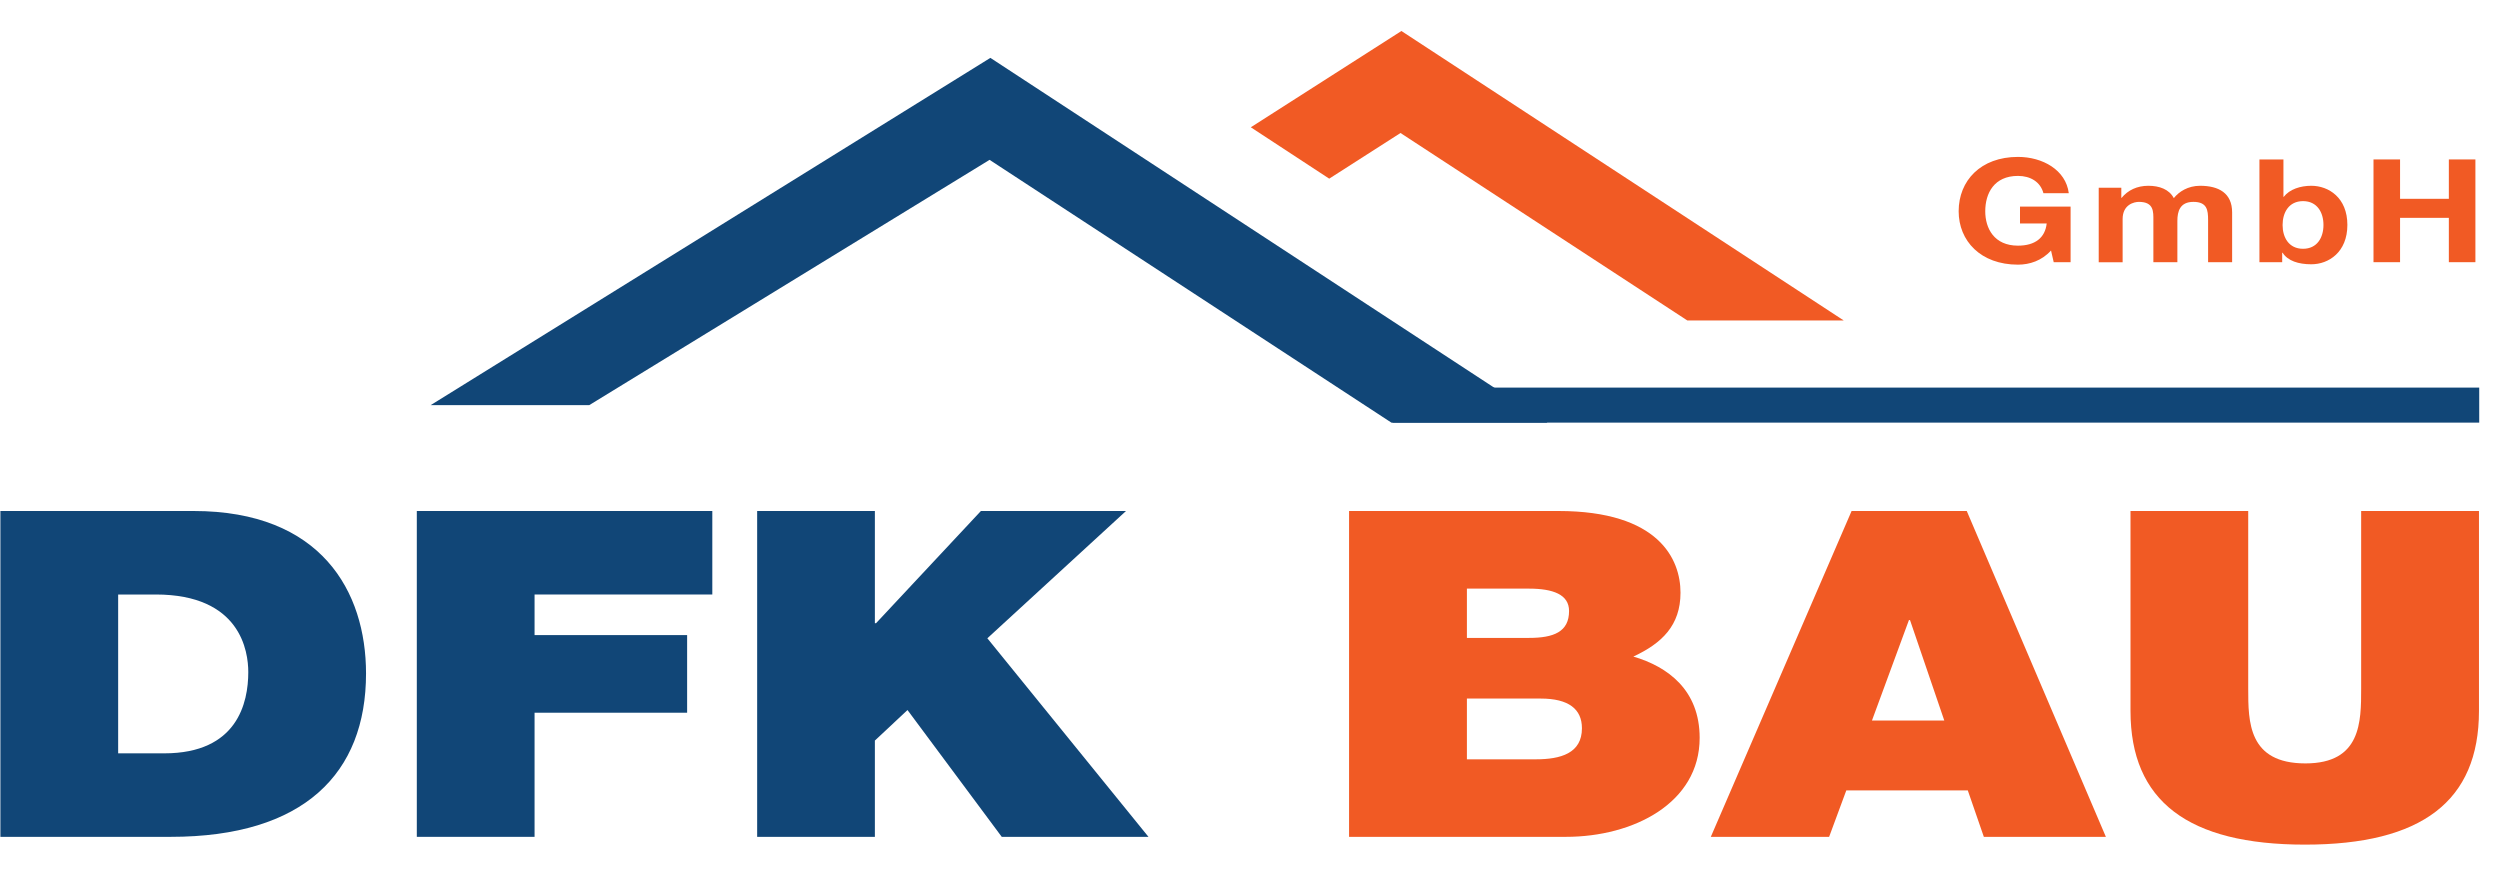 <svg xmlns="http://www.w3.org/2000/svg" width="80" height="28" viewBox="0 0 80 28" fill="none"><path d="M0.013 16.352H6.196C10.274 16.352 11.713 18.922 11.713 21.553C11.713 24.748 9.727 26.779 5.462 26.779H0.013V16.352ZM3.781 24.107H5.256C7.6 24.107 7.945 22.485 7.945 21.507C7.945 20.85 7.705 19.024 4.983 19.024H3.781V24.107Z" fill="#114677"></path><path d="M13.338 16.352H22.794V19.024H17.106V20.323H21.988V22.807H17.106V26.779H13.338V16.352Z" fill="#114677"></path><path d="M24.229 16.352H27.996V19.943H28.033L31.389 16.352H36.032L31.595 20.425L36.751 26.779H32.056L29.04 22.721L27.996 23.698V26.779H24.229V16.352H24.229Z" fill="#114677"></path><path d="M43.17 16.352H49.869C53.09 16.352 53.776 17.9 53.776 18.966C53.776 20.017 53.176 20.588 52.267 21.01C53.364 21.332 54.389 22.076 54.389 23.612C54.389 25.7 52.267 26.779 50.109 26.779H43.17V16.352ZM46.941 20.413H48.926C49.716 20.413 50.21 20.221 50.21 19.551C50.21 19.024 49.697 18.836 48.926 18.836H46.941V20.413ZM46.941 24.298H49.15C49.937 24.298 50.622 24.107 50.622 23.305C50.622 22.689 50.195 22.354 49.304 22.354H46.941V24.298Z" fill="#F15A24"></path><path d="M59.251 16.352H62.936L67.388 26.779H63.483L62.969 25.292H59.082L58.532 26.779H54.746L59.251 16.352ZM62.217 23.056L61.12 19.842H61.086L59.903 23.056H62.217Z" fill="#F15A24"></path><path d="M79.327 22.75C79.327 25.64 77.493 27.028 73.759 27.028C70.025 27.028 68.176 25.639 68.176 22.75V16.352H71.943V22.034C71.943 23.098 71.943 24.429 73.774 24.429C75.557 24.429 75.557 23.098 75.557 22.034V16.352H79.327V22.75H79.327Z" fill="#F15A24"></path><path d="M49.513 13.517L31.692 1.852L13.78 12.965H18.855L31.666 5.115L44.526 13.525H49.505L49.513 13.517Z" fill="#114677"></path><path d="M53.993 10.254H58.998L44.845 0.992L40.026 4.073L42.535 5.717L44.816 4.256L53.993 10.254Z" fill="#F15A24"></path><path d="M79.335 12.403H44.563V13.524H79.335V12.403Z" fill="#114677"></path><path d="M65.633 8.016C65.336 8.344 64.946 8.469 64.575 8.469C63.381 8.469 62.677 7.708 62.677 6.76C62.677 5.781 63.382 5.021 64.575 5.021C65.363 5.021 66.108 5.438 66.201 6.183H65.39C65.294 5.82 64.974 5.629 64.575 5.629C63.812 5.629 63.528 6.183 63.528 6.761C63.528 7.307 63.812 7.861 64.575 7.861C65.125 7.861 65.444 7.607 65.494 7.151H64.64V6.612H66.259V8.391H65.719L65.633 8.016Z" fill="#F15A24"></path><path d="M67.159 6.007H67.882V6.331H67.892C68.093 6.086 68.385 5.945 68.747 5.945C69.096 5.945 69.411 6.054 69.562 6.34C69.727 6.133 70.014 5.945 70.404 5.945C70.999 5.945 71.428 6.179 71.428 6.796V8.391H70.659V7.041C70.659 6.722 70.627 6.46 70.188 6.46C69.758 6.46 69.676 6.765 69.676 7.065V8.391H68.908V7.054C68.908 6.78 68.93 6.46 68.445 6.46C68.294 6.46 67.924 6.543 67.924 7.01V8.392H67.159V6.007Z" fill="#F15A24"></path><path d="M72.302 5.102H73.07V6.3H73.079C73.267 6.054 73.615 5.945 73.962 5.945C74.517 5.945 75.116 6.327 75.116 7.197C75.116 8.071 74.516 8.457 73.962 8.457C73.551 8.457 73.208 8.348 73.043 8.087H73.03V8.391H72.302V5.102H72.302ZM73.697 6.436C73.243 6.436 73.043 6.8 73.043 7.201C73.043 7.598 73.243 7.961 73.697 7.961C74.15 7.961 74.351 7.598 74.351 7.201C74.352 6.8 74.15 6.436 73.697 6.436Z" fill="#F15A24"></path><path d="M75.952 5.102H76.802V6.362H78.363V5.102H79.213V8.39H78.363V6.971H76.802V8.39H75.952V5.102Z" fill="#F15A24"></path></svg>